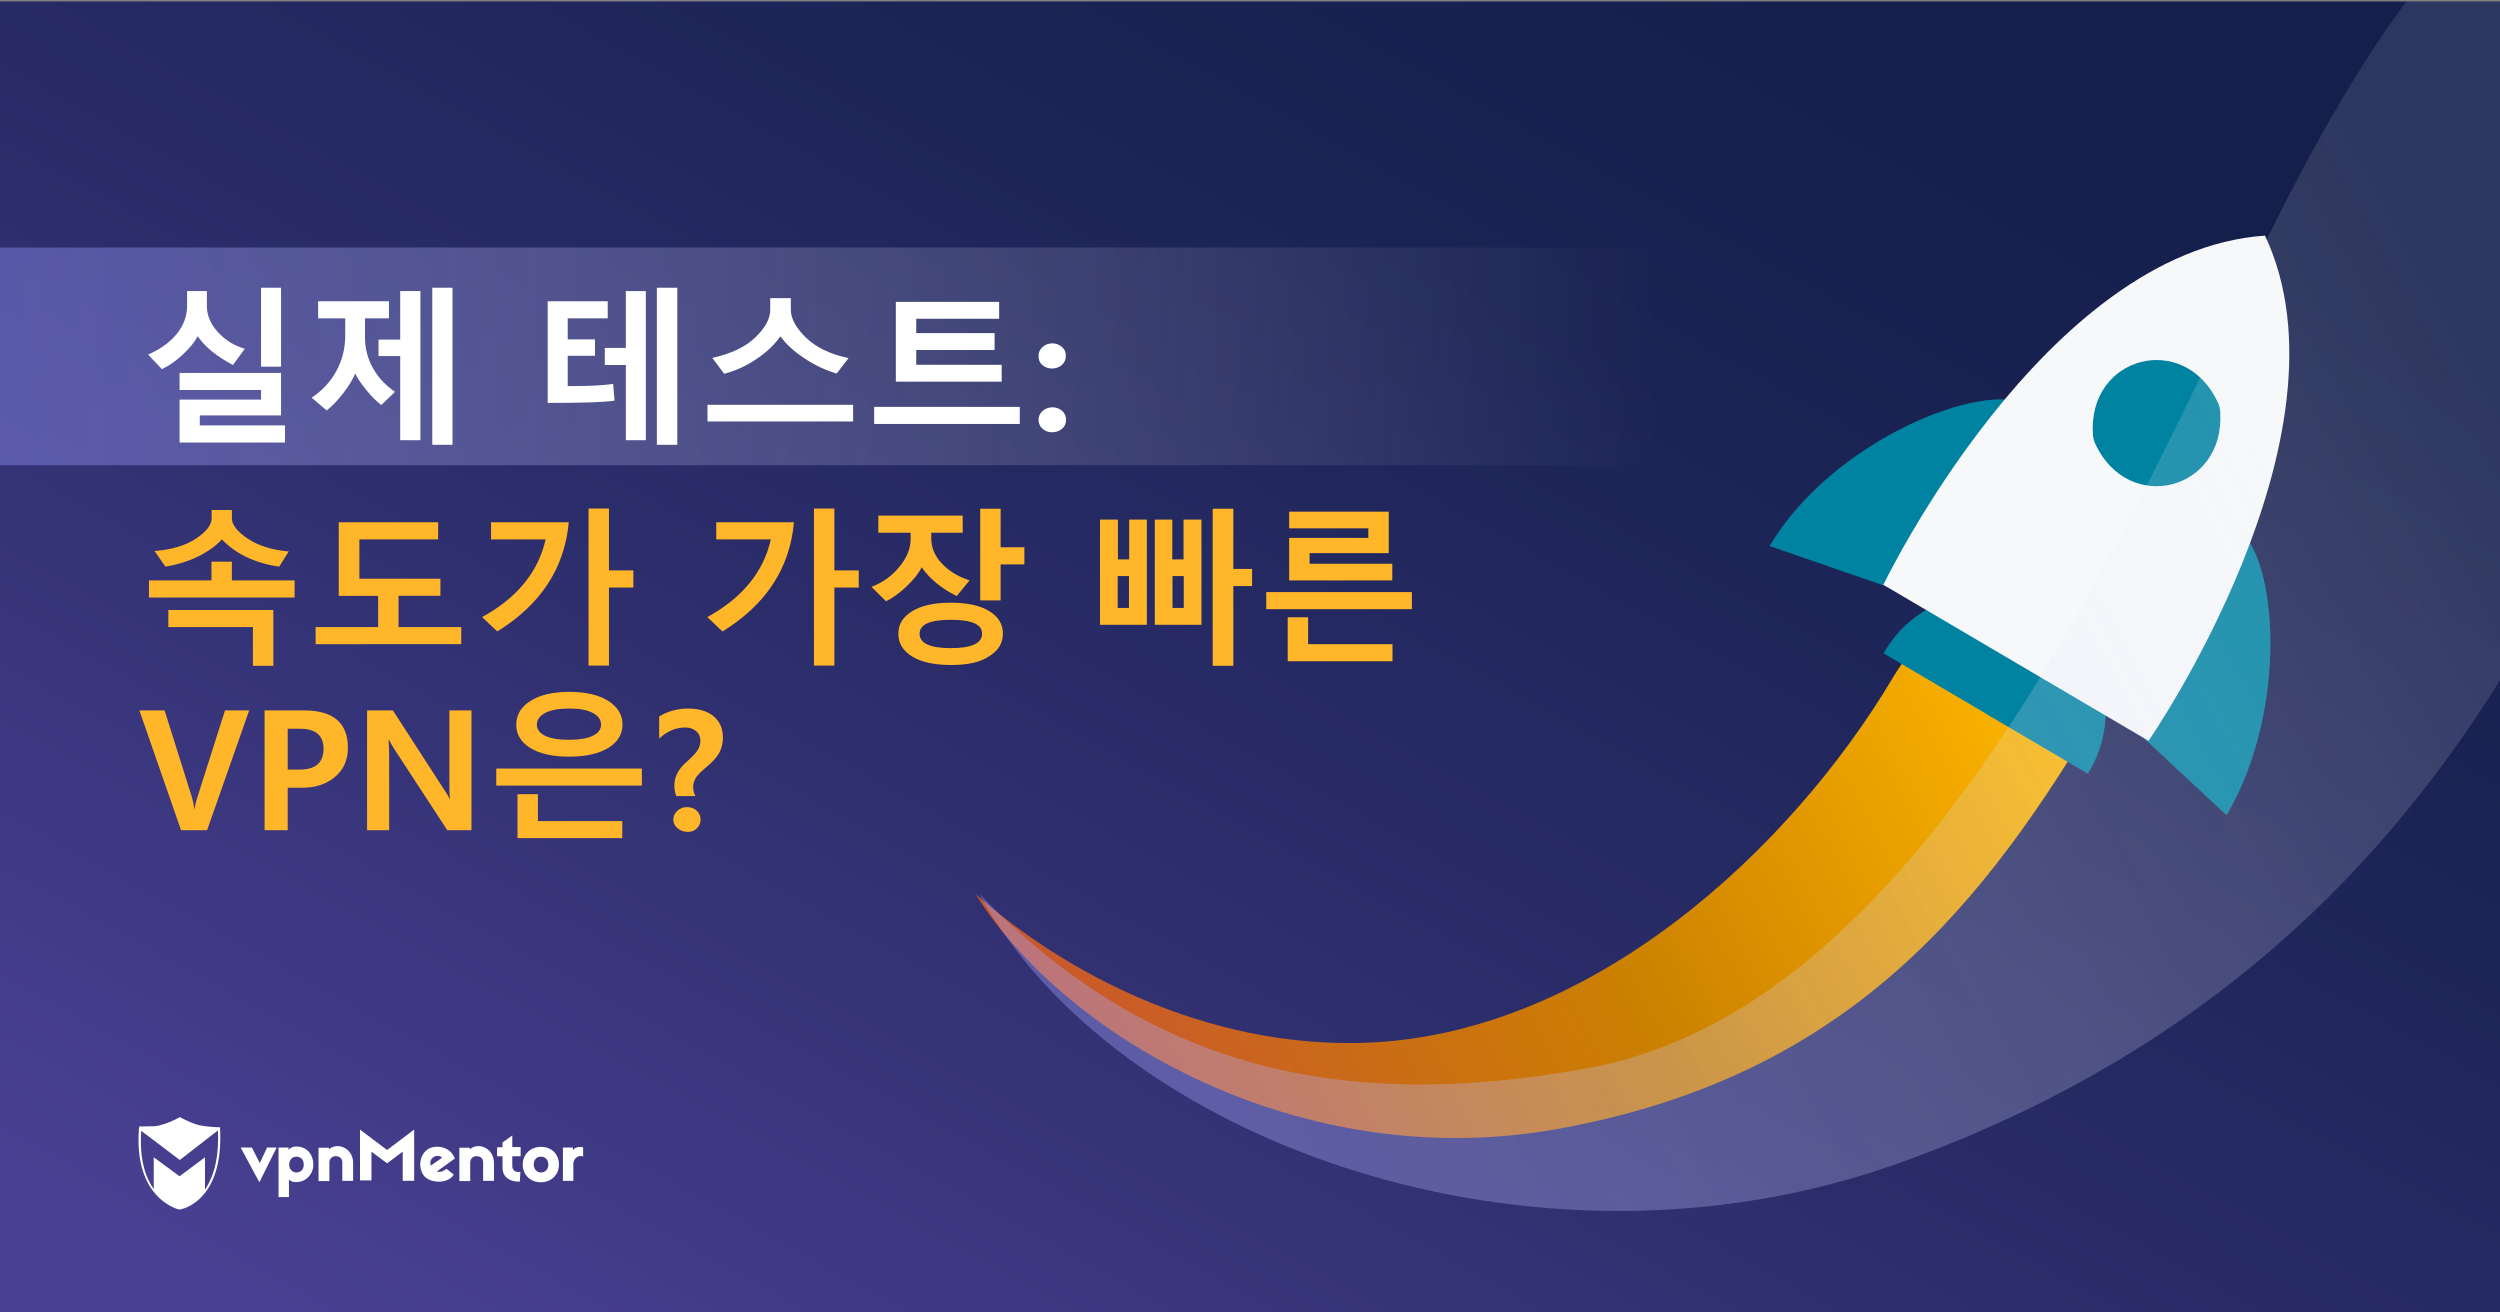 <?xml version="1.0" encoding="utf-8"?>
<!-- Generator: Adobe Illustrator 18.0.0, SVG Export Plug-In . SVG Version: 6.00 Build 0)  -->
<!DOCTYPE svg PUBLIC "-//W3C//DTD SVG 1.1//EN" "http://www.w3.org/Graphics/SVG/1.1/DTD/svg11.dtd">
<svg version="1.1" id="Layer_1" xmlns="http://www.w3.org/2000/svg" xmlns:xlink="http://www.w3.org/1999/xlink" x="0px" y="0px"
	 viewBox="0 0 1200 630" enable-background="new 0 0 1200 630" xml:space="preserve">
<rect x="0" y="0" width="1200" height="630" fill="#808080" stroke="none"/>
<linearGradient id="SVGID_1_" gradientUnits="userSpaceOnUse" x1="795.479" y1="668.768" x2="358.923" y2="-122.854" gradientTransform="matrix(1 0 0 -1 0 630)">
	<stop  offset="0" style="stop-color:#151F4C"/>
	<stop  offset="0.212" style="stop-color:#1B2354"/>
	<stop  offset="0.543" style="stop-color:#2B2D6A"/>
	<stop  offset="0.949" style="stop-color:#463E8E"/>
	<stop  offset="1" style="stop-color:#4A4093"/>
</linearGradient>
<rect y="0.7" fill="url(#SVGID_1_)" width="1200" height="630"/>
<g>
	
		<linearGradient id="SVGID_2_" gradientUnits="userSpaceOnUse" x1="933.311" y1="280.737" x2="928.943" y2="279.537" gradientTransform="matrix(1 0 0 -1 0 630)">
		<stop  offset="0" style="stop-color:#161D26"/>
		<stop  offset="0.172" style="stop-color:#17242E"/>
		<stop  offset="0.441" style="stop-color:#1A3644"/>
		<stop  offset="0.771" style="stop-color:#205368"/>
		<stop  offset="1" style="stop-color:#246B85"/>
	</linearGradient>
	<path fill="url(#SVGID_2_)" d="M931.1,347.5c-3,0-3,4.7,0,4.7S934.1,347.5,931.1,347.5z"/>
	
		<linearGradient id="SVGID_3_" gradientUnits="userSpaceOnUse" x1="974.075" y1="330.729" x2="485.244" y2="68.157" gradientTransform="matrix(1 0 0 -1 0 630)">
		<stop  offset="0" style="stop-color:#FFB800"/>
		<stop  offset="0.454" style="stop-color:#CB8000"/>
		<stop  offset="1" style="stop-color:#C94F36"/>
	</linearGradient>
	<path fill="url(#SVGID_3_)" d="M653.1,500.6c110.2-2.7,206.7-93.3,255.4-175.2c40.6-68.3,155.6-79.1,100.1,14
		C953.9,431.2,889.7,517,745.9,542.2c-121.2,21.1-234.2-43.7-277.6-113C511.9,467.6,578.8,502.4,653.1,500.6z"/>
	<g>
		<g>
			<path fill="#0082A1" d="M920,286.5l54.1-91.9c-21.5-12.6-94.7,16.7-124.7,67.5l0,0L920,286.5z"/>
			<path fill="#0082A1" d="M1018.6,344.6l54.1-91.9c20.8,12.3,26.1,87.7-3.9,138.6l-0.3-0.2L1018.6,344.6z"/>
		</g>
		<path fill="#0082A1" d="M1008.5,328.6l-35.9-19.1l-34.1-22.1c0,0-21,2.9-34.4,26.2l48.6,28.6l0.9,0.6l48.6,28.6
			C1016.3,348.3,1008.5,328.6,1008.5,328.6z"/>
		<path fill="#F6F8F9" d="M1031.3,355.6c0,0,101.2-146.3,55.9-242.5C981.2,120.3,904,280.7,904,280.7L1031.3,355.6z"/>
		<path fill="#0082A1" d="M1065.7,197.7c2.5,37.7-43.8,49.7-59.9,15.5c-0.7-1.5-1.1-3.1-1.2-4.7c-2.5-37.7,43.8-49.7,59.9-15.5
			C1065.2,194.5,1065.7,196.2,1065.7,197.7z"/>
	</g>
	
		<linearGradient id="SVGID_4_" gradientUnits="userSpaceOnUse" x1="1216.278" y1="444.797" x2="471.244" y2="44.607" gradientTransform="matrix(1 0 0 -1 0 630)">
		<stop  offset="0" style="stop-color:#FFFFFF;stop-opacity:0.2"/>
		<stop  offset="0.161" style="stop-color:#F7F7FF;stop-opacity:0.296"/>
		<stop  offset="0.411" style="stop-color:#E1E1FF;stop-opacity:0.447"/>
		<stop  offset="0.718" style="stop-color:#BDBDFF;stop-opacity:0.631"/>
		<stop  offset="1" style="stop-color:#9696FF;stop-opacity:0.8"/>
	</linearGradient>
	<path opacity="0.5" fill="url(#SVGID_4_)" enable-background="new    " d="M1200,0.7v325.8c-61.4,98.6-150.9,183-289.7,232.2
		c-174.5,62-375.6-11.1-440.2-129.6c85.8,88.8,182.4,103.6,292.1,83.6c162.8-29.7,259.5-262.8,326.8-399.7
		c24-48.7,46.1-85.5,66.1-112.4L1200,0.7L1200,0.7z"/>
</g>
<linearGradient id="SVGID_5_" gradientUnits="userSpaceOnUse" x1="0" y1="458.943" x2="797.1" y2="458.943" gradientTransform="matrix(1 0 0 -1 0 630)">
	<stop  offset="0" style="stop-color:#9696FF;stop-opacity:0.8"/>
	<stop  offset="0.282" style="stop-color:#BDBDFF;stop-opacity:0.574"/>
	<stop  offset="0.589" style="stop-color:#E1E1FF;stop-opacity:0.329"/>
	<stop  offset="0.839" style="stop-color:#F7F7FF;stop-opacity:0.129"/>
	<stop  offset="1" style="stop-color:#FFFFFF;stop-opacity:0"/>
</linearGradient>
<rect y="118.8" opacity="0.5" fill="url(#SVGID_5_)" enable-background="new    " width="797.1" height="104.5"/>
<g>
	<g>
		<path fill="#FFFFFF" d="M124.5,567.5l-9-16.7h5.4l3.8,7.5l3.5-7.5h4.6L124.5,567.5z"/>
		<path fill="#FFFFFF" d="M150.4,559c0,4.8-3.6,7.9-6.9,8.3c-2,0.3-3.9,0-4.8-1.2v8.5h-5v-23.8h4.8v1.2c0.9-1.3,2.8-1.9,5-1.6
			C147.5,550.9,150.4,554.2,150.4,559z M138.8,559c0,2.2,1.5,3.8,3.5,3.8c2.2,0,3.5-1.6,3.5-3.8s-1.3-3.8-3.5-3.8
			C140.2,555.2,138.8,556.8,138.8,559z"/>
		<path fill="#FFFFFF" d="M169.5,558.2v8.6h-5.2v-8.7c0-1.9-0.9-2.8-2.6-3.1c-1.7-0.3-3.6,0.8-3.6,3v8.9h-5.2v-16h5v0.8
			C162,548,169.5,551.1,169.5,558.2z"/>
		<path fill="#FFFFFF" d="M198.8,566.8h-5.5v-14l-7.5,5.6l-7.5-5.6v13.8h-5.5v-24.4l13,9.8l13-9.8V566.8L198.8,566.8z"/>
		<path fill="#FFFFFF" d="M217.5,554.4c0.3,0.4,0.7,1.3,0.8,1.7l-8.6,6.2c1.1,0.5,3,0.1,4.6-1.3l3.5,2.8c-2.8,4.8-12.2,4.3-14.8-0.1
			c-2.3-3.9-1.5-9.5,2.4-12.1C208.8,549.5,214.8,550.1,217.5,554.4z M206.8,559.5l5.4-3.8c-1.2-1.2-3.1-1.1-4.3-0.1
			C206.8,556.3,206.2,557.9,206.8,559.5z"/>
		<path fill="#FFFFFF" d="M249.9,555h-4v4.8c0,1.9,1.5,3.1,3.9,2.7l-0.3,4.7c-5.4,0.1-8.3-2.7-8.3-6.7V555h-2.6v-4.3h2.6v-2.3
			l4.7-3.4v5.6h4C249.9,550.6,249.9,555,249.9,555z"/>
		<path fill="#FFFFFF" d="M268.3,559c0,4.8-3.6,8.5-8.7,8.5c-5,0-8.7-3.6-8.7-8.5c0-4.8,3.6-8.5,8.7-8.5
			C264.7,550.4,268.3,554,268.3,559z M256.2,559c0,2.2,1.5,3.8,3.5,3.8s3.5-1.5,3.5-3.8s-1.5-3.8-3.5-3.8
			C257.5,555.2,256.2,556.7,256.2,559z"/>
		<path fill="#FFFFFF" d="M279.9,550.7v4.4c-2.4-0.9-4.7,1.2-4.7,3.4v8.3h-5v-16h4.8v1.5C275.8,550.1,279.5,550.5,279.9,550.7z"/>
		<path fill="#FFFFFF" d="M237.1,558.2v8.6h-5.2v-8.7c0-1.9-0.9-2.8-2.6-3.1c-1.7-0.3-3.6,0.8-3.6,3v8.9h-5.2v-16h5v0.8
			C229.6,548,237.1,551.1,237.1,558.2z"/>
		<path fill="#FFFFFF" d="M105.6,541.1c0,0-6.6-0.1-10.3-1.1c-3.8-0.9-9-3.8-9-3.8l0,0l0,0c0,0-4.2,2.6-9.5,3.9
			c-0.8,0.3-1.9,0.4-2.8,0.5c0,0,0,0-0.1,0c-0.3,0-0.4,0-0.7,0c-0.1,0-0.1,0-0.3,0c-0.1,0-0.3,0-0.4,0c-2.3,0.1-4.6,0.1-5.4,0.1
			c-0.1,0-0.3,0-0.3,0l0,0l0,0c0,0.3,0,0.7-0.1,0.9l0,0c-1.2,15.3,2.6,24.9,7.1,30.5l0,0c5.5,7,12.2,8.5,12.2,8.5l0,0l0,0
			C85.9,580.8,107.8,577.7,105.6,541.1z M98.4,571v-15.5l-12.2,9.1l-12.4-9.1v15.3c-3.9-5.5-7-14.4-6-28l18.5,14l18.3-14.2
			C105.2,554.6,103,564.2,98.4,571z"/>
	</g>
</g>
<g>
	<path fill="#FFFFFF" d="M111.8,175.2c-7.9-4.2-13.5-8.8-16.9-13.8c-1.5,2.8-3.9,5.8-7.2,8.8c-3.3,3.1-6.6,5.4-10,7l-6.6-7
		c5.9-2.6,10.5-5.9,13.8-10c3.3-4.1,4.9-8.6,4.9-13.4v-7.1h9.5v7.1c0,4.5,1.7,8.7,5.2,12.5c3.5,3.9,7.8,6.6,13,8.1L111.8,175.2z
		 M86.2,212.3v-20.5h39.1v-4.6H86.2V179h48.7v20.4h-39v4.8h40.9v8.2H86.2z M125.3,176v-37.9h9.6V176H125.3z"/>
	<path fill="#FFFFFF" d="M183,194.4c-2.1-1.6-4.5-3.9-7.1-7.1s-4.4-5.9-5.4-8c-1.1,2.7-3,5.9-5.8,9.5c-2.8,3.6-5.4,6.3-7.9,8.2
		l-7.2-6.1c5.1-3.4,9.1-7.7,11.9-12.9c2.8-5.2,4.2-10.8,4.2-16.9v-8.3h-13v-8.2h34v8.2h-11.5v9.2c0,5.3,1.3,10.2,3.8,14.7
		c2.6,4.6,6.1,8.3,10.6,11.4L183,194.4z M192.1,211.3v-40.4h-10.4V163h10.4v-23.3h9.7v71.6H192.1z M207.5,213.5v-75.4h9.7v75.4
		H207.5z"/>
	<path fill="#FFFFFF" d="M295,192.3c-5,0.8-15.7,1.1-32.1,1.1v-48.8h28.8v8.2h-19.2v10.1h13.1v7.9h-13.1v14.5h4.2
		c6.6,0,12.4-0.3,17.6-1L295,192.3z M290.3,175.2V167h10.1v-27.3h9.6v71.6h-9.6v-36.1H290.3z M315.3,213.5v-75.4h9.8v75.4H315.3z"/>
	<path fill="#FFFFFF" d="M339.6,202.3v-8h69.9v8H339.6z M401.6,179.3c-5.4-1.6-10.6-4-15.6-7.4c-5-3.3-8.8-6.8-11.4-10.5
		c-2.6,3.8-6.3,7.4-11.3,10.8s-10.2,5.8-15.7,7.2l-5.7-7.6c9-2,15.8-5.2,20.6-9.8c4.8-4.6,7.2-9,7.2-13.3v-5.6h9.9v5.6
		c0,4.2,2.4,8.6,7.2,13.3c4.8,4.7,11.6,8,20.5,9.9L401.6,179.3z"/>
	<path fill="#FFFFFF" d="M419.6,203.5v-8.2h69.9v8.2H419.6z M430,183.1v-38.2h49.6v8.1h-39.8v6.9h37.6v8.1h-37.6v7.1h41v8.1H430z"/>
	<path fill="#FFFFFF" d="M498.5,170.8c0-1.7,0.7-3.2,2-4.3c1.3-1.1,2.9-1.7,4.6-1.7c1.8,0,3.3,0.6,4.6,1.7c1.3,1.1,1.9,2.5,1.9,4.3
		c0,1.8-0.6,3.2-1.9,4.4c-1.3,1.1-2.9,1.7-4.8,1.7c-1.7,0-3.3-0.6-4.6-1.7S498.5,172.6,498.5,170.8z M498.5,201.5
		c0-1.7,0.7-3.2,2-4.3c1.3-1.1,2.9-1.7,4.7-1.7s3.3,0.6,4.6,1.7c1.3,1.1,1.9,2.6,1.9,4.3c0,1.8-0.6,3.2-1.9,4.3
		c-1.3,1.1-2.9,1.7-4.8,1.7c-1.8,0-3.3-0.6-4.6-1.7C499.1,204.6,498.5,203.2,498.5,201.5z"/>
	<path fill="#FFB629" d="M71.5,286.8v-8.2h30v-9h9.8v9h30.1v8.2H71.5z M134,272c-11.6-1.7-20.8-6.1-27.5-13.1
		c-2.7,3-6.5,5.8-11.4,8.2c-4.9,2.4-10.2,4-15.7,4.9l-5.2-7.5c8.2-0.7,14.9-2.6,19.9-6c5-3.3,7.5-6.6,7.5-9.7v-4h9.7v4
		c0,3.1,2.6,6.4,7.7,9.8c5.1,3.4,11.7,5.4,19.6,6.1L134,272z M121.4,319.5V301H80.8v-8.2h50.4v26.8H121.4z"/>
	<path fill="#FFB629" d="M151.5,309.2v-8.2h30v-15h-18.9v-35.3h47.7v8.2h-37.8v18.9h38.9v8.2h-20.1v15h30.1v8.2H151.5z"/>
	<path fill="#FFB629" d="M238.7,303.1l-7.3-6.9c16.8-9.2,27-21.7,30.5-37.3h-26.2v-8.2H273C271,272.8,259.5,290.2,238.7,303.1z
		 M292.3,282.1v37.4h-9.8v-75.4h9.8v29.7H304v8.2H292.3z"/>
	<path fill="#FFB629" d="M346.8,303.1l-7.3-6.9c16.8-9.2,27-21.7,30.5-37.3h-26.2v-8.2h37.3C379.1,272.8,367.7,290.2,346.8,303.1z
		 M400.5,282.1v37.4h-9.8v-75.4h9.8v29.7h11.7v8.2H400.5z"/>
	<path fill="#FFB629" d="M459.2,286.1c-7.4-3.7-13-8.3-16.8-13.8c-1.4,2.9-3.8,5.9-7.3,9.2c-3.5,3.3-6.7,5.6-9.8,7.1l-7-6.9
		c5.2-2,9.7-5.1,13.3-9.5c3.7-4.4,5.5-8.9,5.5-13.5v-3h-15.5v-8.2h40.5v8.2H447v2.7c0,4.5,1.7,8.5,5.1,12.1
		c3.4,3.6,7.8,6.3,13.3,8.1L459.2,286.1z M456.4,319.2c-8,0-14.2-1.4-18.6-4.1s-6.6-6.4-6.6-10.9c0-4.5,2.2-8.1,6.6-10.8
		c4.4-2.7,10.6-4.1,18.5-4.1c7.9,0,14.1,1.3,18.5,4s6.6,6.3,6.6,10.8c0,4.6-2.2,8.2-6.6,10.9C470.6,317.9,464.4,319.2,456.4,319.2z
		 M456.4,297.5c-10,0-15,2.2-15,6.7c0,4.6,5,6.9,15,6.9c10,0,15-2.3,15-6.9C471.5,299.7,466.5,297.5,456.4,297.5z M480.3,270.9v17.3
		h-9.8v-44h9.8v18.5h11.4v8.2H480.3z"/>
	<path fill="#FFB629" d="M528,299.9v-50.5h8.6v19.1h5.4v-19.1h8.5v50.5H528z M541.9,276.5h-5.4v15.3h5.4V276.5z M554.3,299.9v-50.5
		h8.4v19.1h5.4v-19.1h8.6v50.5H554.3z M568.2,276.5h-5.4v15.3h5.4V276.5z M592,281.4v38.2h-9.9v-75.4h9.9v28.9h9v8.2H592z"/>
	<path fill="#FFB629" d="M607.8,292.4v-8.2h69.9v8.2H607.8z M618.1,317.4v-21.1h9.8v12.9h40.5v8.2H618.1z M618.8,278.6v-20.4h38
		v-4.6h-38v-8h47.8v19.9h-38v5.1h39.7v8H618.8z"/>
	<path fill="#FFB629" d="M119.6,341l-20.2,57.5H86.9l-20-57.5H79l13.1,41.6c0.5,1.7,0.9,3.6,1.2,5.6h0.2c0.1-1.5,0.5-3.4,1.3-5.7
		L108,341H119.6z"/>
	<path fill="#FFB629" d="M138.1,378.1v20.4H127V341h19c14,0,21,6,21,18c0,5.8-2.1,10.5-6.3,14c-4.2,3.5-9.6,5.2-16,5.1H138.1z
		 M138.1,349.9v19.5h5.7c7.7,0,11.5-3.3,11.5-10c0-6.4-3.8-9.6-11.3-9.6H138.1z"/>
	<path fill="#FFB629" d="M226.3,398.5h-11.6l-25.4-38.9c-1-1.6-1.9-3.1-2.6-4.5h-0.2c0.2,1.8,0.3,4.8,0.3,8.9v34.5h-10.6V341h12.4
		l24.5,37.9c1.3,1.9,2.2,3.4,2.7,4.5h0.2c-0.2-1-0.3-3.7-0.3-8V341h10.6V398.5z"/>
	<path fill="#FFB629" d="M238.2,377.1v-8.2h69.9v8.2H238.2z M273.2,363.2c-8,0-14.2-1.4-18.7-4.2c-4.5-2.8-6.7-6.5-6.7-11.2
		c0-4.7,2.3-8.5,6.9-11.4c4.6-2.9,10.8-4.3,18.6-4.3c7.8,0,14,1.4,18.6,4.3c4.6,2.9,6.9,6.7,6.9,11.4c0,4.6-2.3,8.4-6.8,11.2
		C287.3,361.8,281.1,363.2,273.2,363.2z M248.4,402.3v-21.1h9.8v12.9h40.5v8.2H248.4z M273.2,340.1c-5,0-8.8,0.7-11.5,2.1
		c-2.6,1.4-4,3.3-4,5.6c0,2.3,1.3,4.1,4,5.4c2.7,1.3,6.5,1.9,11.4,1.9s8.7-0.6,11.4-1.9c2.7-1.3,4-3.1,4-5.4c0-2.3-1.3-4.2-4-5.6
		C282,340.8,278.2,340.1,273.2,340.1z"/>
	<path fill="#FFB629" d="M324.6,382.1c-0.6-1.5-0.9-3.3-0.9-5.2c0-4.1,2-7.9,6.1-11.4c2.8-2.5,4.5-4.4,5.3-5.8
		c0.7-1.4,1.1-2.8,1.1-4.1c0-1.9-0.7-3.5-2-4.6s-3-1.8-5.2-1.8c-4.7,0-8.9,1.8-12.6,5.3v-10.6c4.1-2.5,8.7-3.8,13.8-3.8
		c5.2,0,9.3,1.2,12.3,3.7c3,2.4,4.5,5.9,4.5,10.3c0,2.6-0.6,5-1.7,7.1c-1.1,2.2-3.3,4.6-6.6,7.3c-2.6,2.2-4.2,3.9-4.9,5.2
		c-0.7,1.3-1.1,2.6-1.1,4.1c0,1.5,0.4,3,1.1,4.3H324.6z M323.2,393.4c0-1.6,0.6-3,1.9-4.2c1.3-1.2,2.8-1.8,4.7-1.8
		c1.8,0,3.4,0.6,4.6,1.7c1.2,1.2,1.9,2.6,1.9,4.2c0,1.7-0.6,3.1-1.8,4.3s-2.6,1.7-4.2,1.7c-2.1,0-3.8-0.6-5.1-1.8
		C323.8,396.4,323.2,395,323.2,393.4z"/>
</g>
</svg>
